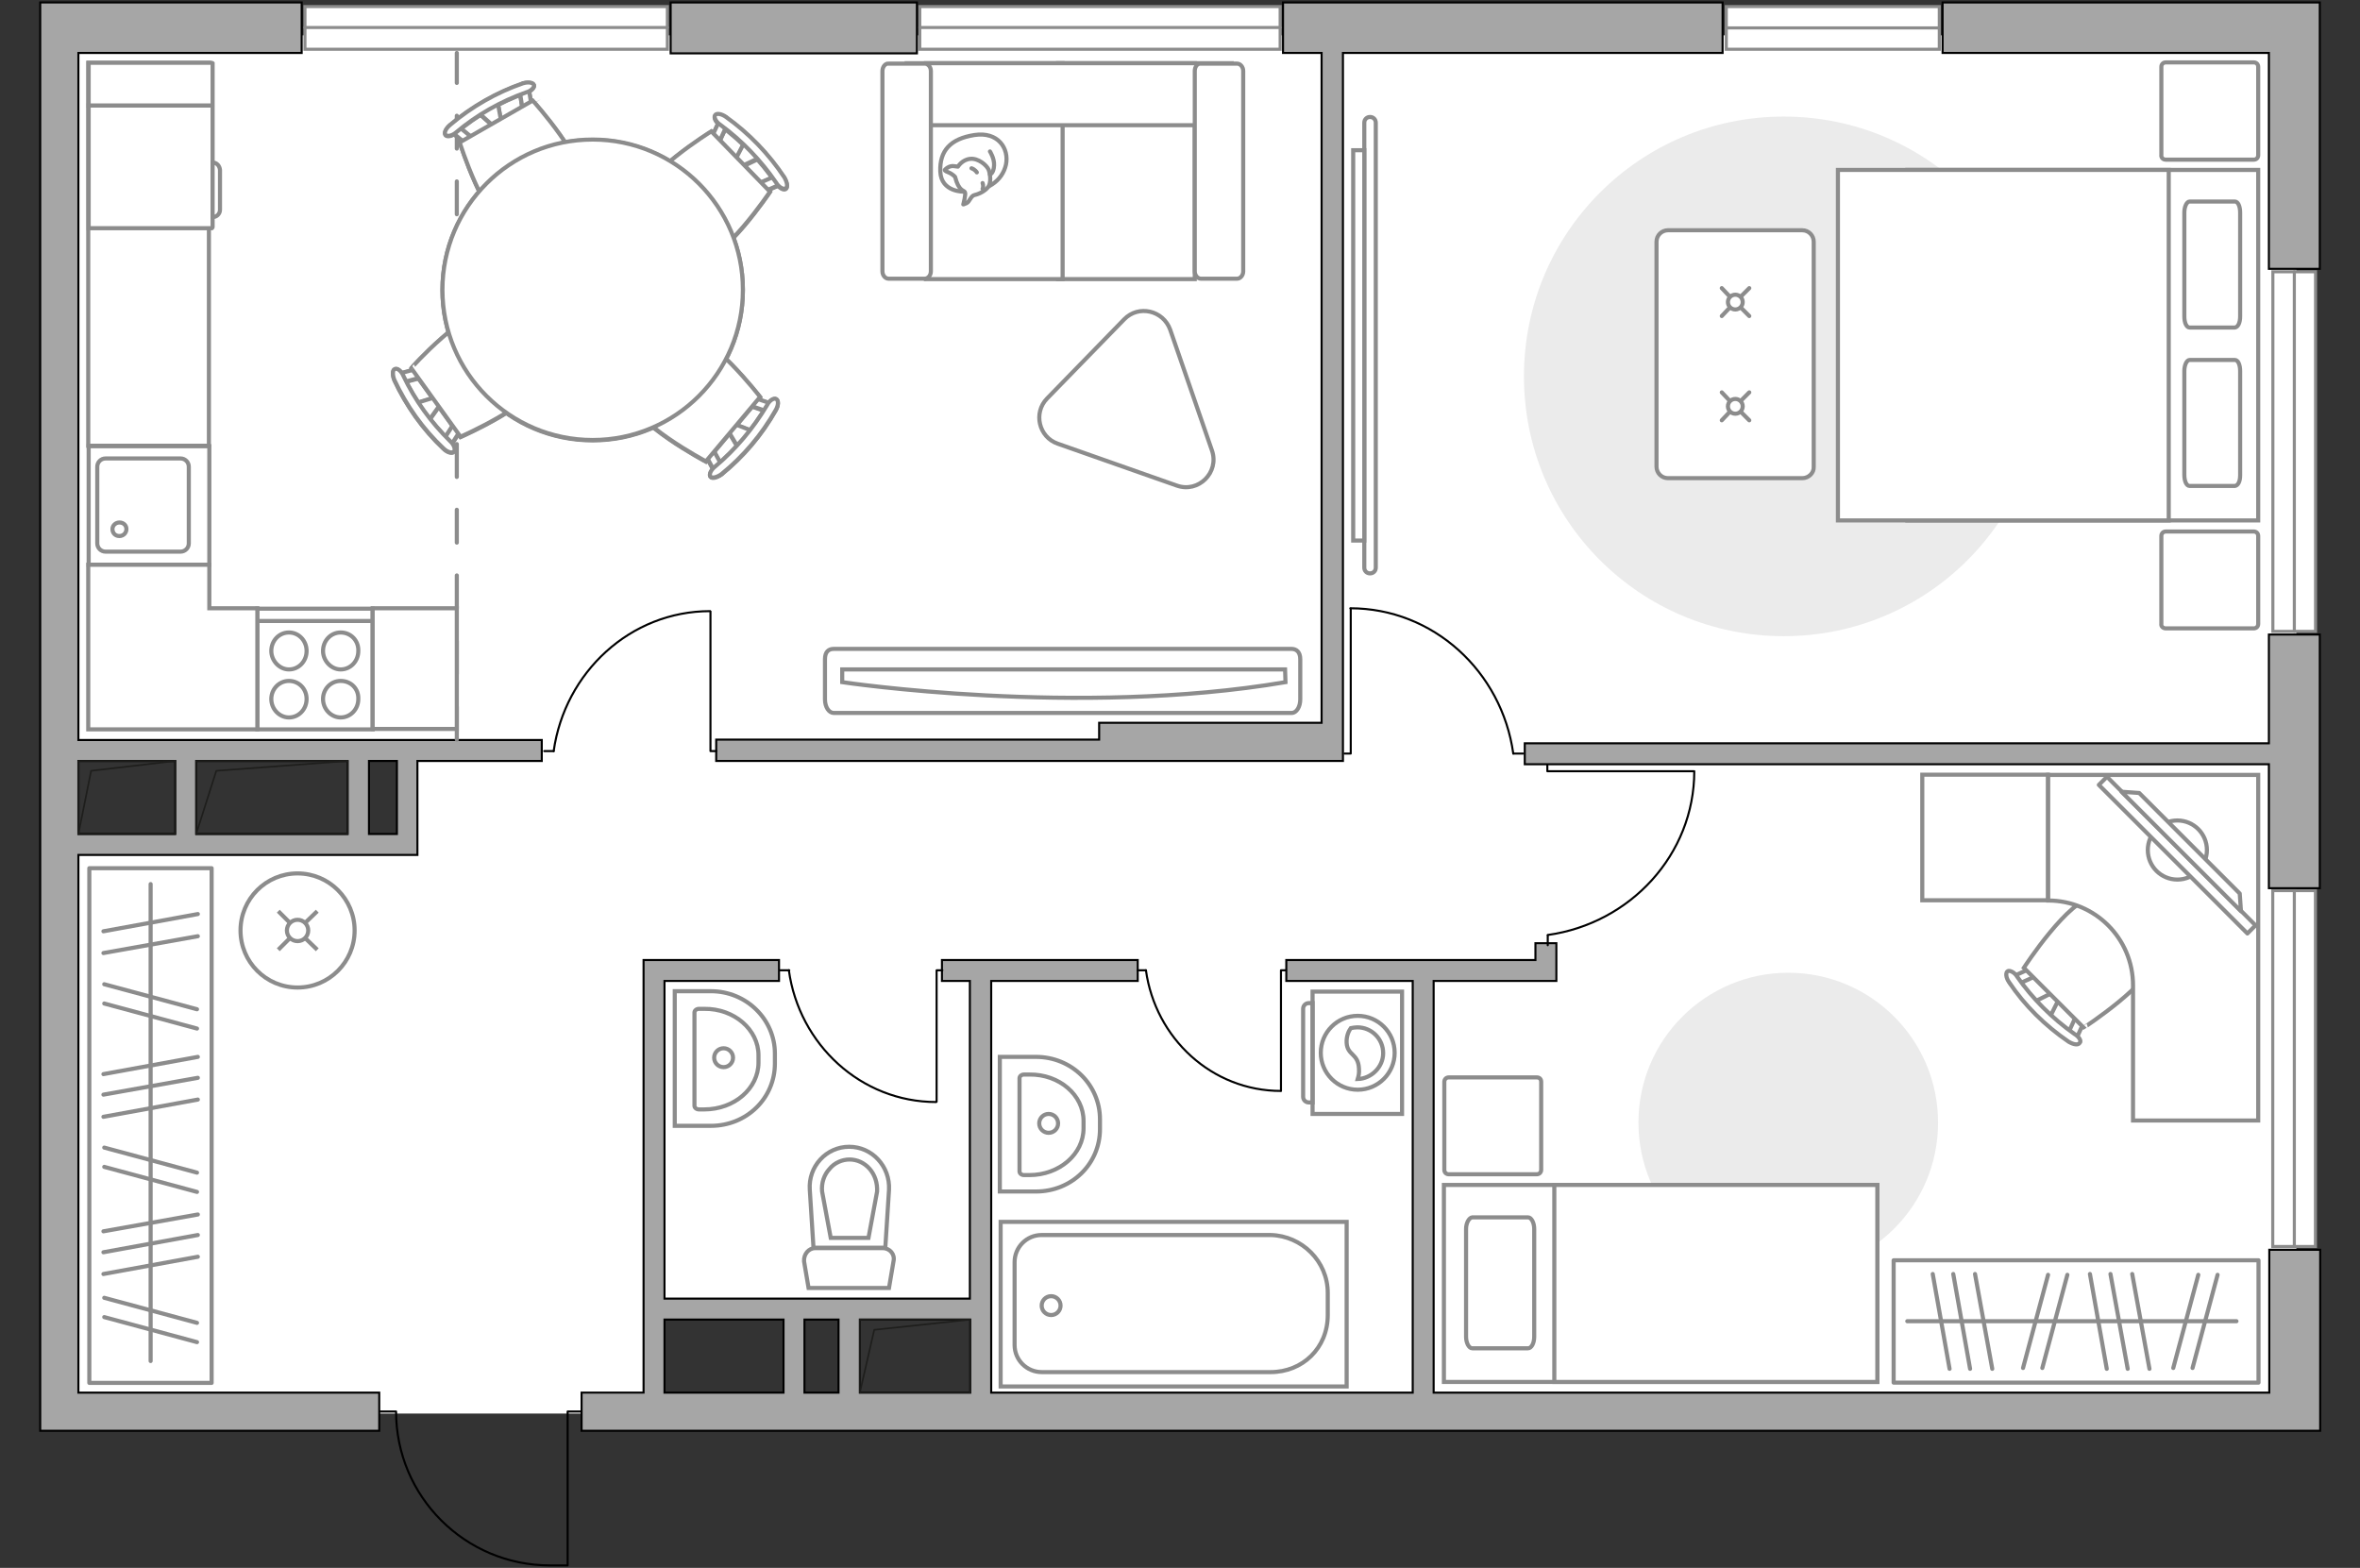 <?xml version="1.0" encoding="utf-8"?>
<!-- Generator: Adobe Illustrator 27.2.0, SVG Export Plug-In . SVG Version: 6.00 Build 0)  -->
<svg version="1.1" xmlns="http://www.w3.org/2000/svg" xmlns:xlink="http://www.w3.org/1999/xlink" x="0px" y="0px"
	 viewBox="0 0 575 382" style="enable-background:new 0 0 575 382;" xml:space="preserve">
<rect x="0" y="0" width="575" height="382" fill="#333333" stroke="none"/>
<style type="text/css">
	.st0{fill:#FFFFFF;}
	.st1{fill:#FFFFFF;stroke:#8C8C8C;stroke-width:0.75;stroke-linecap:round;stroke-miterlimit:10;}
	.st2{fill:none;stroke:#000000;stroke-width:0.5;stroke-linecap:round;stroke-linejoin:round;stroke-miterlimit:10;}
	.st3{fill:#A6A6A6;stroke:#000000;stroke-width:0.5;stroke-miterlimit:10;}
	.st4{fill:none;stroke:#1E1E1C;stroke-width:0.4;stroke-linecap:round;stroke-linejoin:round;stroke-miterlimit:10;}
	.st5{fill:none;stroke:#8C8C8C;stroke-linecap:round;stroke-linejoin:round;stroke-miterlimit:10;stroke-dasharray:8;}
	.st6{fill:#FFFFFF;stroke:#8C8C8C;stroke-miterlimit:10;}
	.st7{fill:#EBEBEB;}
	.st8{fill-rule:evenodd;clip-rule:evenodd;fill:#FFFFFF;fill-opacity:0.1;stroke:#8C8C8C;stroke-miterlimit:10;}
	.st9{fill:none;stroke:#8C8C8C;stroke-linecap:round;stroke-linejoin:round;stroke-miterlimit:10;}
	.st10{fill:#FFFFFF;stroke:#8C8C8C;stroke-linecap:round;stroke-linejoin:round;stroke-miterlimit:10;}
	.st11{fill:#FFFFFF;stroke:#8C8C8C;stroke-linecap:round;stroke-miterlimit:10;}
</style>
<g id="bg_1_">
	<polygon class="st0" points="14.6,8.6 14.6,182.9 99.3,182.9 99.3,205.9 14.6,205.9 14.6,344.4 159.3,344.4 159.3,319.2 
		239.2,319.2 239.2,344.4 559.5,344.4 559.5,8.6 	"/>
</g>
<g id="windows_1_">
	<g>
		<rect x="74.3" y="1.6" class="st1" width="88.3" height="10.4"/>
		<line class="st1" x1="74.3" y1="6.7" x2="162.6" y2="6.7"/>
	</g>
	<g>
		<rect x="224.1" y="1.6" class="st1" width="87.8" height="10.4"/>
		<line class="st1" x1="224.1" y1="6.7" x2="311.9" y2="6.7"/>
	</g>
	<g>
		<rect x="420.6" y="1.6" class="st1" width="51.9" height="10.4"/>
		<line class="st1" x1="420.6" y1="6.8" x2="472.5" y2="6.8"/>
	</g>
	<g>
		
			<rect x="515.2" y="104.8" transform="matrix(-2.689700e-07 1 -1 -2.689700e-07 668.971 -448.977)" class="st1" width="87.6" height="10.4"/>
		<line class="st1" x1="559" y1="66.2" x2="559" y2="153.8"/>
	</g>
	<g>
		
			<rect x="515.6" y="255.2" transform="matrix(-2.720081e-07 1 -1 -2.720081e-07 819.343 -298.606)" class="st1" width="86.7" height="10.4"/>
		<line class="st1" x1="559" y1="217" x2="559" y2="303.7"/>
	</g>
</g>
<g id="plan">
	<path class="st2" d="M141.6,343.9h-3.3l0,37.5H134c-20.7,0-37.5-16.8-37.5-37.5v0h-4"/>
	<g>
		<polygon class="st3" points="473.3,0.6 473.3,12.9 552.8,12.9 552.8,65.5 565.2,65.5 565.2,12.9 565.2,3.7 565.2,0.6 		"/>
		<rect x="163.4" y="0.6" class="st3" width="60" height="12.4"/>
		<path class="st3" d="M552.8,339.3H349.3V239h24.8h5.1v-5.1v-4.1h-5.1v4.1h-60.7v5.1h30.8v100.3H241.5V239h35.7v-5.1h-47.7v5.1h6.8
			v77.4h-26.9h-5.1h-8.3h-5.1h-29V239h27.9v-5.1h-33v1v4.1v100.3h-15.1v9.3h411.2h2.5h9.9v-44.1h-12.4V339.3z M236.4,321.5v17.8
			h-26.9v-17.8H236.4z M204.3,321.5v17.8h-8.3v-17.8H204.3z M161.9,321.5h29v17.8h-29V321.5z"/>
		<polygon class="st3" points="552.8,181.1 371.5,181.1 371.5,186.2 552.8,186.2 552.8,216.4 565.2,216.4 565.2,154.6 552.8,154.6 
					"/>
		<polygon class="st3" points="267.8,176.1 267.8,180.2 174.5,180.2 174.5,185.4 267.8,185.4 274.1,185.4 327.2,185.4 327.2,180.1 
			327.2,176.1 327.2,12.9 419.7,12.9 419.7,0.6 312.6,0.6 312.6,12.9 322,12.9 322,176.1 		"/>
		<path class="st3" d="M19.1,12.9h54.4V0.6H19.1H9.8v12.4v326.4v7.8v1.4h82.6v-9.3H19.1v-131h23.6h5.1h36.9h5.1h6.8h5.1v-5.1v-17.8
			H132v-5.1H19.1V12.9z M47.8,203.2v-17.8h36.9v17.8H47.8z M96.7,203.2h-6.8v-17.8h6.8V203.2z M42.7,185.4v17.8H19.1v-17.8H42.7z"/>
	</g>
	<g>
		<polyline class="st4" points="19.1,203.2 22.2,187.8 42.7,185.4 		"/>
		<rect x="19.1" y="185.4" class="st4" width="23.6" height="17.8"/>
	</g>
	<g>
		<polyline class="st4" points="47.8,203.2 52.7,187.8 84.7,185.4 		"/>
		<rect x="47.8" y="185.4" class="st4" width="36.9" height="17.8"/>
	</g>
	<g>
		<polyline class="st4" points="209.5,339.3 213,324 236.4,321.5 		"/>
		<rect x="209.5" y="321.5" class="st4" width="26.9" height="17.8"/>
	</g>
	<line class="st5" x1="111.3" y1="180.2" x2="111.3" y2="12.9"/>
	<g>
		<path id="wc_00000142138304487755747160000005121445574611804809_" class="st6" d="M200.2,290.4"/>
		<g id="Group_26_00000183227485913381155560000004647604165533101963_">
			<path id="Vector_130_00000044896286101033388260000002274320082975285916_" class="st6" d="M198.6,304.1h16.5
				c1.7,0,3,1.5,2.6,3.2l-1.1,6.5H197l-1.1-6.5C195.8,305.6,197,304.1,198.6,304.1z"/>
			<path id="Vector_131_00000086663518420043427750000010998321033783427773_" class="st6" d="M206.9,279.4c5.6,0,10,4.8,9.7,10.5
				l-0.9,14.1h-17.5l-0.9-14.1C196.9,284.2,201.3,279.4,206.9,279.4z"/>
			<path id="Vector_132_00000119825053169958733560000004655370767334780829_" class="st6" d="M211.6,301.6l2.1-11.3
				c0.1-2-0.5-4-1.8-5.5c-1.3-1.5-3.1-2.3-4.9-2.3s-3.7,0.8-4.9,2.3c-1.3,1.4-2,3.4-1.8,5.5l2.1,11.3H211.6z"/>
		</g>
	</g>
	<g>
		<path id="Vector_134_00000084497561353927832270000010939342303126707093_" class="st6" d="M268,272.7v2.4
			c0,8.5-6.9,15.2-15.6,15.2h-8.8l0-32.8h8.8C261.1,257.5,268,264.3,268,272.7z"/>
		<path id="Vector_133_00000116927438372588434930000006656943121045495734_" class="st6" d="M264,273.1v1.8
			c0,6.3-5.9,11.4-13.2,11.4h-1.3c-0.6,0-1.1-0.4-1.1-0.9v-22.7c0-0.5,0.5-0.9,1.1-0.9h1.3C258.1,261.7,264,266.8,264,273.1z"/>
		<circle class="st6" cx="255.5" cy="273.7" r="2.3"/>
	</g>
	<g>
		<path id="Vector_134_00000128451909833103465550000017452071728484715186_" class="st6" d="M188.8,256.7v2.4
			c0,8.5-6.9,15.2-15.6,15.2h-8.8l0-32.8h8.8C181.9,241.5,188.8,248.4,188.8,256.7z"/>
		<path id="Vector_133_00000122001302203026090620000003788604490219862965_" class="st6" d="M184.8,257.1v1.8
			c0,6.3-5.9,11.4-13.2,11.4h-1.3c-0.6,0-1.1-0.4-1.1-0.9v-22.7c0-0.5,0.5-0.9,1.1-0.9h1.3C178.9,245.7,184.8,250.9,184.8,257.1z"/>
		<circle class="st6" cx="176.3" cy="257.7" r="2.3"/>
	</g>
	<g>
		<g>
			<path id="Vector_135_00000078760793584699689660000000248287104747752079_" class="st6" d="M328.1,337.8l-84.3,0l0-40.1h84.3
				V337.8z"/>
			<path id="Vector_136_00000168817191859473860980000017062887477032333442_" class="st6" d="M323.5,315v5.4
				c0,8.1-6.2,13.9-13.9,13.9h-55.8c-3.6,0-6.6-2.9-6.6-6.6l0-20.2c0-3.6,2.9-6.6,6.6-6.6h55.8C317.2,301.1,323.5,307.3,323.5,315z"
				/>
		</g>
		<circle class="st6" cx="256.1" cy="318.1" r="2.3"/>
	</g>
	<g>
		<path id="Vector_142_00000011029431064926895250000003140071518406929814_" class="st6" d="M62.7,177.7h28.1v-29.4H62.7V177.7z"/>
		<g id="Group_28_00000083773785504238914960000001240391703576325037_">
			<g id="Group_29_00000127022134780109101200000012864163798029319328_">
				<path id="Vector_143_00000167368821541719259080000011124403194454605729_" class="st6" d="M83,165.9c-2.4,0-4.3,2-4.3,4.4
					c0,2.5,2,4.5,4.3,4.5c2.4,0,4.3-2,4.3-4.5C87.4,167.8,85.5,165.9,83,165.9z"/>
				<path id="Vector_144_00000102513626882190929420000013366385065066221207_" class="st6" d="M83,154.1c-2.4,0-4.3,2-4.3,4.5
					c0,2.4,2,4.5,4.3,4.5c2.4,0,4.3-2,4.3-4.5C87.4,156.1,85.5,154.1,83,154.1z"/>
			</g>
			<g id="Group_30_00000045617876596237347160000007672786851787811490_">
				<path id="Vector_145_00000011737406666794282680000006789678988328053400_" class="st6" d="M70.4,165.9c-2.4,0-4.3,2-4.3,4.4
					c0,2.5,2,4.5,4.3,4.5c2.4,0,4.3-2,4.3-4.5C74.7,167.8,72.8,165.9,70.4,165.9z"/>
				<path id="Vector_146_00000068678838318785700510000001065930357236503469_" class="st6" d="M70.4,154.1c-2.4,0-4.3,2-4.3,4.5
					c0,2.4,2,4.5,4.3,4.5c2.4,0,4.3-2,4.3-4.5C74.7,156.1,72.8,154.1,70.4,154.1z"/>
			</g>
		</g>
		<path id="Vector_147_00000129898423666904138010000004460799762696815294_" class="st6" d="M90.8,151.3H63"/>
	</g>
	<g>
		<g id="Group_27_00000021109488570356762040000002497182351210825663_">
			<path id="Vector_140_00000131344614851788697330000017515268145438257546_" class="st6" d="M51,137.6l0-28.9l-29.4,0l0,28.9
				L51,137.6z"/>
		</g>
		<path id="Vector_141_00000114768709985353616780000002044173808806603948_" class="st6" d="M23.7,113.7l0,18.7c0,1.1,0.9,2,2,2
			l18.3,0c1.1,0,2-0.9,2-2l0-18.7c0-1.1-0.9-2-2-2l-18.3,0C24.6,111.7,23.7,112.6,23.7,113.7z"/>
		<path id="Vector_139_00000121963515338604102240000017389956928044472750_" class="st6" d="M30.8,128.9c0,1-0.8,1.7-1.7,1.7
			c-1,0-1.7-0.7-1.7-1.7c0-0.9,0.8-1.6,1.7-1.6C30.1,127.3,30.8,128,30.8,128.9z"/>
	</g>
</g>
<g id="furniture_1_">
	<path id="Vector_00000094590497554701178550000004886449034271924919_" class="st7" d="M434.6,155c35,0,63.3-28.3,63.3-63.3
		s-28.3-63.3-63.3-63.3s-63.3,28.3-63.3,63.3S399.6,155,434.6,155z"/>
	<path id="Vector_00000070114758751618462390000016211311451350813346_" class="st7" d="M435.7,310c20.2,0,36.5-16.3,36.5-36.5
		S455.8,237,435.7,237s-36.5,16.3-36.5,36.5S415.5,310,435.7,310z"/>
	<g id="Group_34_00000142134701475104426750000014817691393755836306_">
		<path id="Vector_158_00000117664173193166166740000017927667762802012040_" class="st2" d="M228.2,268.4l0-32h1.4"/>
		<path id="Vector_159_00000032635752316638512540000003659040311863459983_" class="st2" d="M190.1,236.4h2.2"/>
		<path id="Vector_160_00000149366427896997641480000015704174185294559883_" class="st2" d="M192.2,236.4
			c2.5,18.1,17.6,32.1,35.9,32.1"/>
	</g>
	<g id="Group_34_00000176020029965760762510000003833972419036002703_">
		<path id="Vector_158_00000034063863753588808680000011547494162468767896_" class="st2" d="M312.1,265.7v-29.3h1.2"/>
		<path id="Vector_159_00000043433292288882476700000016896136725829478798_" class="st2" d="M277.2,236.4h2"/>
		<path id="Vector_160_00000086653837668568779720000005847517215004930969_" class="st2" d="M279.2,236.4
			c2.3,16.6,16.1,29.4,32.9,29.4"/>
	</g>
	<g id="Group_34_00000000204516856539513420000009546300579539427721_">
		<path id="Vector_158_00000098926646117980776180000007525842431960838278_" class="st2" d="M329.1,148.3l0,35.3h-1.5"/>
		<path id="Vector_159_00000071526008281292605860000003789456467758805907_" class="st2" d="M371.1,183.6h-2.4"/>
		<path id="Vector_160_00000075855997998225370900000013873678145975673262_" class="st2" d="M368.7,183.6
			c-2.8-20-19.5-35.4-39.7-35.4"/>
	</g>
	<g>
		<g>
			<path class="st6" d="M319.8,241.6l0,29.8l21.8,0l0-29.8L319.8,241.6z"/>
			<path class="st8" d="M317.5,245.8v21.4c0,0.8,0.6,1.4,1.4,1.4h0.9l0-24.2h-0.9C318.1,244.4,317.5,245,317.5,245.8z"/>
		</g>
		<g>
			<circle class="st6" cx="330.8" cy="256.5" r="9"/>
			<path class="st6" d="M328.1,254.1c0.2,3.1,2.8,2.5,3,6.2c0.1,1.2-0.1,1.9-0.3,2.6c3.3-0.1,6.2-2.9,6.2-6.3c0-3.5-2.8-6.3-6.3-6.3
				c-0.5,0-1.1,0.1-1.6,0.2C328.6,251.2,328,252.5,328.1,254.1z"/>
		</g>
	</g>
	<rect x="90.8" y="148.2" class="st6" width="20.5" height="29.4"/>
	<polygon class="st6" points="51,148.2 51,137.6 21.5,137.6 21.5,177.7 38.2,177.7 51,177.7 62.7,177.7 62.7,148.2 	"/>
	<rect x="21.5" y="15.3" class="st6" width="29.4" height="93.3"/>
	<g>
		<path id="Vector_8_00000011732164911349972240000016097829795205045892_" class="st6" d="M51.8,55.3l0-29.4c0-0.1-0.1-0.2-0.2-0.2
			l-30,0l0,29.9l30,0C51.7,55.5,51.8,55.5,51.8,55.3z"/>
		<path id="Vector_8_00000008861988432054668110000000335731413945346959_" class="st6" d="M51.8,25.6l0-10.2c0,0-0.1-0.1-0.2-0.1
			l-30,0l0,10.4l30,0C51.7,25.7,51.8,25.7,51.8,25.6z"/>
		<path id="Vector_9_00000021829706340300758480000008379499514628720791_" class="st6" d="M51.8,39.6l0,13.3c1,0,1.8-0.8,1.8-1.8
			l0-9.7C53.5,40.4,52.8,39.6,51.8,39.6z"/>
	</g>
	<g>
		<g id="Group_2_00000077290025056317712600000000376764235387054478_">
			<g id="Group_3_00000003798782360037338150000009329043517002535356_">
				<path id="Vector_10_00000042695556528688692880000015981480750446101140_" class="st6" d="M185.3,38.5l-5.5,2.6l-1.1-1.1
					l2.8-5.4L185.3,38.5z"/>
			</g>
			<g id="Group_4_00000120536321963731393340000002896960449251480473_">
				<path id="Vector_11_00000020382012808223305830000017857803058100391087_" class="st6" d="M173.8,34.5c-0.4-0.4-0.5-0.9-0.3-1.2
					l2.1-4.5c0.2-0.4,0.7-0.5,1.3-0.1c0.5,0.4,0.8,1,0.5,1.3l-2.1,4.5c-0.2,0.4-0.7,0.5-1.3,0.1C173.9,34.7,173.8,34.6,173.8,34.5z"
					/>
			</g>
			<g id="Group_5_00000038404228738201486580000001526385786678170024_">
				<path id="Vector_12_00000032645008433300838850000004617767317504653725_" class="st6" d="M185.1,46.2c-0.1-0.1-0.1-0.1-0.2-0.2
					c-0.4-0.5-0.3-1.1,0.1-1.3l4.6-2c0.5-0.2,1.1,0.1,1.4,0.7c0.4,0.5,0.3,1.1-0.1,1.3l-4.6,2C186,46.7,185.4,46.6,185.1,46.2z"/>
			</g>
			<path id="Vector_13_00000033328832571140573560000017057821570556752825_" class="st6" d="M170.3,63.5
				c-5.1-0.1-14.4-9.6-14.3-14.7c0.1-6,17.3-16.7,17.3-16.7l14.3,14.7C187.6,46.8,176.3,63.6,170.3,63.5z"/>
			<path id="Vector_14_00000015321591706129423910000013646907557161826704_" class="st6" d="M189.1,44.7
				c-3.7-5.4-8.3-10.2-13.6-14.1c-1.1-0.7-1.6-1.9-1.3-2.3c0.3-0.6,1.6-0.4,2.7,0.4c5.6,4,10.4,9,14.2,14.7c0.7,1.2,0.9,2.4,0.3,2.7
				C190.9,46.4,189.8,45.8,189.1,44.7z"/>
		</g>
		<g id="Group_2_00000014591862081818776280000004941017314151691196_">
			<g id="Group_3_00000005970989715423587290000017230272147827421105_">
				<path id="Vector_10_00000170986403509249554710000016807631081519011470_" class="st6" d="M101.1,98.4l5.8-1.8l0.9,1.3l-3.5,4.9
					L101.1,98.4z"/>
			</g>
			<g id="Group_4_00000013912575428667486460000015589283680842584504_">
				<path id="Vector_11_00000174592710525578700460000004707052635587888568_" class="st6" d="M112,103.9c0.3,0.4,0.3,1,0.1,1.2
					l-2.7,4.2c-0.3,0.4-0.8,0.4-1.3-0.1c-0.5-0.4-0.6-1.1-0.4-1.4l2.7-4.2c0.3-0.4,0.8-0.4,1.3,0.1
					C111.9,103.8,111.9,103.8,112,103.9z"/>
			</g>
			<g id="Group_5_00000143597784613404101900000011728509064937392804_">
				<path id="Vector_12_00000057147558006769110300000003064727997999065510_" class="st6" d="M102.5,90.7c0.1,0.1,0.1,0.1,0.2,0.2
					c0.3,0.6,0.2,1.1-0.3,1.2l-4.8,1.3c-0.5,0.1-1-0.3-1.3-0.9c-0.3-0.6-0.2-1.1,0.3-1.2l4.8-1.3C101.7,90.1,102.2,90.3,102.5,90.7z
					"/>
			</g>
			<path id="Vector_13_00000096747586200055241140000017125837378608557496_" class="st6" d="M119.7,75.8c5.1,0.8,12.8,11.6,12,16.7
				c-1,5.9-19.5,14-19.5,14l-12-16.7C100.1,89.8,113.7,74.8,119.7,75.8z"/>
			<path id="Vector_14_00000111164340862150554220000005371235759346063493_" class="st6" d="M98.3,91.7c2.8,5.9,6.7,11.3,11.4,15.9
				c1,0.9,1.3,2.1,0.9,2.5c-0.4,0.5-1.6,0.2-2.6-0.8c-5-4.7-9-10.4-11.9-16.6c-0.5-1.2-0.5-2.5,0.1-2.7
				C96.8,89.7,97.8,90.5,98.3,91.7z"/>
		</g>
		<g id="Group_2_00000054227423649656191690000018421304795040450698_">
			<g id="Group_3_00000137129085719841071090000004851932607611818132_">
				<path id="Vector_10_00000160157346896030534840000016016881867532030620_" class="st6" d="M180,109.4l-3.1-5.2l1-1.2l5.7,2.2
					L180,109.4z"/>
			</g>
			<g id="Group_4_00000051344034236192359550000015803320613638435719_">
				<path id="Vector_11_00000029727156192401529480000015124395417956752809_" class="st6" d="M182.8,97.5c0.3-0.4,0.9-0.6,1.2-0.4
					l4.7,1.6c0.5,0.2,0.5,0.7,0.2,1.2c-0.3,0.6-0.9,0.9-1.2,0.7l-4.7-1.6c-0.5-0.2-0.5-0.7-0.2-1.2
					C182.7,97.7,182.7,97.6,182.8,97.5z"/>
			</g>
			<g id="Group_5_00000151511932191906108440000003525549344672885405_">
				<path id="Vector_12_00000103976882967396422080000016487623983613428378_" class="st6" d="M172.3,110c0.1-0.1,0.1-0.1,0.2-0.2
					c0.5-0.4,1-0.4,1.3,0l2.4,4.4c0.2,0.4,0,1.1-0.5,1.4c-0.5,0.4-1,0.4-1.3,0l-2.4-4.4C171.9,110.9,171.9,110.4,172.3,110z"/>
			</g>
			<path id="Vector_13_00000160156378185096047110000008499259879391388057_" class="st6" d="M153.6,97c-0.4-5.1,8.1-15.3,13.2-15.7
				c6-0.5,18.4,15.5,18.4,15.5L172,112.5C172,112.5,154.1,103,153.6,97z"/>
			<path id="Vector_14_00000127027575742419623900000011802777859851539885_" class="st6" d="M174.2,113.8c5-4.2,9.3-9.3,12.7-15
				c0.6-1.2,1.7-1.8,2.2-1.5c0.6,0.3,0.6,1.5-0.1,2.7c-3.4,6-7.9,11.3-13.2,15.6c-1.1,0.8-2.3,1.1-2.7,0.6
				C172.7,115.8,173.2,114.6,174.2,113.8z"/>
		</g>
		<g id="Group_2_00000080178498428171815730000007007390315358203549_">
			<g id="Group_3_00000140713698709303891470000011305427797109590190_">
				<path id="Vector_10_00000078017771012790178520000002606302344610309017_" class="st6" d="M121.2,24.7l1.1,6l-1.3,0.8l-4.5-4
					L121.2,24.7z"/>
			</g>
			<g id="Group_4_00000103948212677370033460000003767628089950053800_">
				<path id="Vector_11_00000036214033424565213730000009545477565984307876_" class="st6" d="M114.6,35c-0.4,0.3-1,0.2-1.2,0
					l-3.9-3.2c-0.4-0.3-0.3-0.8,0.2-1.2c0.5-0.4,1.2-0.5,1.4-0.2l3.9,3.2c0.4,0.3,0.3,0.8-0.2,1.2C114.7,34.9,114.7,34.9,114.6,35z"
					/>
			</g>
			<g id="Group_5_00000183222392480670719490000017915352949751833745_">
				<path id="Vector_12_00000022520757437812242130000016196592207260485280_" class="st6" d="M128.7,26.9c-0.1,0.1-0.1,0.1-0.2,0.1
					c-0.6,0.2-1.1,0-1.2-0.5l-0.8-4.9c-0.1-0.5,0.4-1,1-1.2c0.6-0.2,1.1,0,1.2,0.5l0.8,4.9C129.4,26.2,129.2,26.7,128.7,26.9z"/>
			</g>
			<path id="Vector_13_00000043454963611810893310000017031879494025759932_" class="st6" d="M141.8,45.6
				c-1.4,4.9-12.9,11.5-17.8,10.2c-5.8-1.6-11.9-20.9-11.9-20.9l17.8-10.2C129.9,24.7,143.4,39.7,141.8,45.6z"/>
			<path id="Vector_14_00000029020504564441770650000017669276352636691110_" class="st6" d="M128.2,22.6c-6.2,2.2-12,5.5-17,9.7
				c-1,0.9-2.2,1.1-2.6,0.7c-0.5-0.5,0-1.6,1.1-2.5c5.2-4.4,11.3-7.9,17.7-10.1c1.3-0.4,2.5-0.2,2.7,0.4
				C130.3,21.3,129.4,22.3,128.2,22.6z"/>
		</g>
		<g>
			<circle class="st6" cx="144.4" cy="70.7" r="36.6"/>
		</g>
	</g>
	<g id="Group_34_00000090265408057117569720000013034884430403713423_">
		<path id="Vector_158_00000120533261020118049170000015816608761835199660_" class="st2" d="M412.6,187.9l-35.6,0v-1.5"/>
		<path id="Vector_159_00000080891093655033575720000013454341609568442784_" class="st2" d="M377.1,230.3v-2.4"/>
		<path id="Vector_160_00000127756929760568305360000001586027703956101288_" class="st2" d="M377.1,227.8
			c20.1-2.8,35.7-19.6,35.7-39.9"/>
	</g>
	<g id="Group_34_00000073692550458656043330000003976553592350528393_">
		<path id="Vector_158_00000140007819550996482150000016868537708439541132_" class="st2" d="M173.1,149v34h1.4"/>
		<path id="Vector_159_00000047048136244242314870000003770565204432298412_" class="st2" d="M132.6,183h2.3"/>
		<path id="Vector_160_00000021837342748478367090000006738875206088335534_" class="st2" d="M134.9,183
			c2.7-19.2,18.7-34.1,38.1-34.1"/>
	</g>
	<g>
		<g id="Group_2_00000183945818424614893520000016947518901645348506_">
			<g id="Group_3_00000069390194254734768150000011642479541302227634_">
				<path id="Vector_10_00000036938863175737330180000007703177618114708901_" class="st6" d="M185.3,38.3l-5.5,2.6l-1.1-1.1
					l2.8-5.4L185.3,38.3z"/>
			</g>
			<g id="Group_4_00000124884687915456282570000001389498578466427832_">
				<path id="Vector_11_00000046326142730797998830000011834784721591661994_" class="st6" d="M173.8,34.4c-0.4-0.4-0.5-0.9-0.3-1.2
					l2.1-4.5c0.2-0.4,0.7-0.5,1.3-0.1c0.5,0.4,0.8,1,0.5,1.3l-2.1,4.5c-0.2,0.4-0.7,0.5-1.3,0.1C173.9,34.5,173.8,34.5,173.8,34.4z"
					/>
			</g>
			<g id="Group_5_00000054258324894931261620000007956450387782922938_">
				<path id="Vector_12_00000049901631530241129600000003699955326693264302_" class="st6" d="M185.1,46.1c-0.1-0.1-0.1-0.1-0.2-0.2
					c-0.4-0.5-0.3-1.1,0.1-1.3l4.6-2c0.5-0.2,1.1,0.1,1.4,0.7c0.4,0.5,0.3,1.1-0.1,1.3l-4.6,2C186,46.6,185.4,46.5,185.1,46.1z"/>
			</g>
			<path id="Vector_13_00000117674726536476729280000017694107114425394578_" class="st6" d="M170.3,63.4
				c-5.1-0.1-14.4-9.6-14.3-14.7c0.1-6,17.3-16.7,17.3-16.7l14.3,14.7C187.6,46.7,176.3,63.5,170.3,63.4z"/>
			<path id="Vector_14_00000082331615997974019150000002939167872233075099_" class="st6" d="M189.1,44.5
				c-3.7-5.4-8.3-10.2-13.6-14.1c-1.1-0.7-1.6-1.9-1.3-2.3c0.3-0.6,1.6-0.4,2.7,0.4c5.6,4,10.4,9,14.2,14.7c0.7,1.2,0.9,2.4,0.3,2.7
				C190.9,46.2,189.8,45.7,189.1,44.5z"/>
		</g>
		<g id="Group_2_00000159457248153910373320000017159784544682009273_">
			<g id="Group_3_00000097467974834120540850000014367680299892801955_">
				<path id="Vector_10_00000005959269893243125220000017625340470365371827_" class="st6" d="M101.1,98.3l5.8-1.8l0.9,1.3l-3.5,4.9
					L101.1,98.3z"/>
			</g>
			<g id="Group_4_00000164473668720032302270000000680864314455790465_">
				<path id="Vector_11_00000133501710824030199860000002986298061887569792_" class="st6" d="M112,103.8c0.3,0.4,0.3,1,0.1,1.2
					l-2.7,4.2c-0.3,0.4-0.8,0.4-1.3-0.1c-0.5-0.4-0.6-1.1-0.4-1.4l2.7-4.2c0.3-0.4,0.8-0.4,1.3,0.1
					C111.9,103.7,111.9,103.7,112,103.8z"/>
			</g>
			<g id="Group_5_00000106135524185049343640000014087923803770439817_">
				<path id="Vector_12_00000160895492111683714520000018045279206113431945_" class="st6" d="M102.5,90.6c0.1,0.1,0.1,0.1,0.2,0.2
					c0.3,0.6,0.2,1.1-0.3,1.2l-4.8,1.3c-0.5,0.1-1-0.3-1.3-0.9c-0.3-0.6-0.2-1.1,0.3-1.2l4.8-1.3C101.7,90,102.2,90.2,102.5,90.6z"
					/>
			</g>
			<path id="Vector_13_00000070084172688007410510000009113424002676980895_" class="st6" d="M119.7,75.7c5.1,0.8,12.8,11.6,12,16.7
				c-1,5.9-19.5,14-19.5,14l-12-16.7C100.1,89.7,113.7,74.7,119.7,75.7z"/>
			<path id="Vector_14_00000061453158286333051780000015738121419956512394_" class="st6" d="M98.3,91.6c2.8,5.9,6.7,11.3,11.4,15.9
				c1,0.9,1.3,2.1,0.9,2.5c-0.4,0.5-1.6,0.2-2.6-0.8c-5-4.7-9-10.4-11.9-16.6c-0.5-1.2-0.5-2.5,0.1-2.7
				C96.8,89.6,97.8,90.4,98.3,91.6z"/>
		</g>
		<g id="Group_2_00000066490401028999186020000007436676854547272354_">
			<g id="Group_3_00000143595744705890020370000012891958630207422853_">
				<path id="Vector_10_00000041998491384229477940000006338446480889418642_" class="st6" d="M180,109.3l-3.1-5.2l1-1.2l5.7,2.2
					L180,109.3z"/>
			</g>
			<g id="Group_4_00000035526941840119274480000013239209021141328303_">
				<path id="Vector_11_00000134224435839331343120000001608402082422647454_" class="st6" d="M182.8,97.4c0.3-0.4,0.9-0.6,1.2-0.4
					l4.7,1.6c0.5,0.2,0.5,0.7,0.2,1.2c-0.3,0.6-0.9,0.9-1.2,0.7l-4.7-1.6c-0.5-0.2-0.5-0.7-0.2-1.2
					C182.7,97.5,182.7,97.5,182.8,97.4z"/>
			</g>
			<g id="Group_5_00000166669836306840884370000000679032217240711069_">
				<path id="Vector_12_00000160170908220412746040000016190099092411787658_" class="st6" d="M172.3,109.8c0.1-0.1,0.1-0.1,0.2-0.2
					c0.5-0.4,1-0.4,1.3,0l2.4,4.4c0.2,0.4,0,1.1-0.5,1.4c-0.5,0.4-1,0.4-1.3,0l-2.4-4.4C171.9,110.8,171.9,110.2,172.3,109.8z"/>
			</g>
			<path id="Vector_13_00000065046898925009334950000010695117849305644462_" class="st6" d="M153.6,96.9
				c-0.4-5.1,8.1-15.3,13.2-15.7c6-0.5,18.4,15.5,18.4,15.5L172,112.4C172,112.4,154.1,102.9,153.6,96.9z"/>
			<path id="Vector_14_00000096752690227863920910000006446346775273465737_" class="st6" d="M174.2,113.7c5-4.2,9.3-9.3,12.7-15
				c0.6-1.2,1.7-1.8,2.2-1.5c0.6,0.3,0.6,1.5-0.1,2.7c-3.4,6-7.9,11.3-13.2,15.6c-1.1,0.8-2.3,1.1-2.7,0.6
				C172.7,115.6,173.2,114.5,174.2,113.7z"/>
		</g>
		<g id="Group_2_00000042696820560167224390000004632582106075371708_">
			<g id="Group_3_00000135671934729506628410000010725377532971155602_">
				<path id="Vector_10_00000022522575617191201470000001887255302445765028_" class="st6" d="M121.2,24.6l1.1,6l-1.3,0.8l-4.5-4
					L121.2,24.6z"/>
			</g>
			<g id="Group_4_00000165915634809261899560000006212610308186322817_">
				<path id="Vector_11_00000090259271643449205430000012170370805145453449_" class="st6" d="M114.6,34.9c-0.4,0.3-1,0.2-1.2,0
					l-3.9-3.2c-0.4-0.3-0.3-0.8,0.2-1.2c0.5-0.4,1.2-0.5,1.4-0.2l3.9,3.2c0.4,0.3,0.3,0.8-0.2,1.2C114.7,34.8,114.7,34.8,114.6,34.9
					z"/>
			</g>
			<g id="Group_5_00000103945098591507323650000009372905628828100246_">
				<path id="Vector_12_00000134955240870481986370000012319288259488932993_" class="st6" d="M128.7,26.8c-0.1,0.1-0.1,0.1-0.2,0.1
					c-0.6,0.2-1.1,0-1.2-0.5l-0.8-4.9c-0.1-0.5,0.4-1,1-1.2c0.6-0.2,1.1,0,1.2,0.5l0.8,4.9C129.4,26.1,129.2,26.5,128.7,26.8z"/>
			</g>
			<path id="Vector_13_00000157276585601841716860000006511530311507737510_" class="st6" d="M141.8,45.4
				c-1.4,4.9-12.9,11.5-17.8,10.2C118.1,54,112,34.7,112,34.7l17.8-10.2C129.9,24.6,143.4,39.6,141.8,45.4z"/>
			<path id="Vector_14_00000077323659769376597620000017484542005211354763_" class="st6" d="M128.2,22.5c-6.2,2.2-12,5.5-17,9.7
				c-1,0.9-2.2,1.1-2.6,0.7c-0.5-0.5,0-1.6,1.1-2.5c5.2-4.4,11.3-7.9,17.7-10.1c1.3-0.4,2.5-0.2,2.7,0.4
				C130.3,21.2,129.4,22.2,128.2,22.5z"/>
		</g>
		<g>
			<circle class="st6" cx="144.4" cy="70.6" r="36.6"/>
		</g>
	</g>
	<g>
		<path id="Vector_98_00000073692926445537623950000012320359800921058476_" class="st6" d="M464.7,41.4v85.4h85.5V41.4H464.7z"/>
		<path id="Vector_99_00000101090969254766732660000009731608364197957539_" class="st6" d="M447.8,126.8V41.4h80.6v75.3v10.1h-10.9
			H447.8z"/>
		<path id="Vector_100_00000085224227413706636700000010426114473250166927_" class="st9" d="M545.8,77.1V51.8
			c0-1.5-0.5-2.7-1.3-2.7h-11c-0.7,0-1.3,1.2-1.3,2.7v25.3c0,1.5,0.5,2.7,1.3,2.7h11C545.3,79.7,545.8,78.6,545.8,77.1z"/>
		<path id="Vector_101_00000025412866574610102710000001603346391035921070_" class="st9" d="M545.8,115.8V90.4
			c0-1.5-0.5-2.7-1.3-2.7h-11c-0.7,0-1.3,1.2-1.3,2.7v25.3c0,1.5,0.5,2.7,1.3,2.7h11C545.3,118.3,545.8,117.3,545.8,115.8z"/>
	</g>
	<path id="Vector_5_00000096763606230668701260000005538632628301631367_" class="st10" d="M527.7,153.1h21.4c0.7,0,1.1-0.5,1.1-1.1
		v-21.4c0-0.7-0.5-1.1-1.1-1.1h-21.4c-0.7,0-1.1,0.5-1.1,1.1v21.4C526.5,152.6,527,153.1,527.7,153.1z"/>
	<path id="Vector_5_00000036237397764761349820000015777239269238693003_" class="st10" d="M527.7,38.9h21.4c0.7,0,1.1-0.5,1.1-1.1
		V16.3c0-0.7-0.5-1.1-1.1-1.1h-21.4c-0.7,0-1.1,0.5-1.1,1.1v21.4C526.5,38.4,527,38.9,527.7,38.9z"/>
	<g>
		<path class="st6" d="M439.1,116.5h-32.7c-1.6,0-2.8-1.3-2.8-2.8V58.9c0-1.6,1.3-2.8,2.8-2.8h32.7c1.6,0,2.8,1.3,2.8,2.8v54.8
			C442,115.2,440.7,116.5,439.1,116.5z"/>
		<g>
			<g>
				<line class="st11" x1="419.5" y1="70.2" x2="421.4" y2="72.2"/>
				<circle class="st11" cx="422.8" cy="73.6" r="1.8"/>
				<line class="st11" x1="424.2" y1="75" x2="426.2" y2="77"/>
				<line class="st11" x1="419.5" y1="77" x2="421.4" y2="75"/>
				<line class="st11" x1="424.2" y1="72.2" x2="426.2" y2="70.2"/>
			</g>
			<g>
				<line class="st11" x1="419.5" y1="95.6" x2="421.4" y2="97.6"/>
				<circle class="st11" cx="422.8" cy="99" r="1.8"/>
				<line class="st11" x1="424.2" y1="100.4" x2="426.2" y2="102.4"/>
				<line class="st11" x1="419.5" y1="102.4" x2="421.4" y2="100.4"/>
				<line class="st11" x1="424.2" y1="97.6" x2="426.2" y2="95.6"/>
			</g>
		</g>
	</g>
	
		<rect x="461.3" y="307" transform="matrix(-1 -1.224647e-16 1.224647e-16 -1 1011.573 643.861)" class="st9" width="88.9" height="29.8"/>
	<line class="st9" x1="523.7" y1="333.5" x2="519.5" y2="310.4"/>
	<line class="st9" x1="518.4" y1="333.5" x2="514.2" y2="310.4"/>
	<line class="st9" x1="513.3" y1="333.5" x2="509.2" y2="310.4"/>
	<line class="st9" x1="485.4" y1="333.5" x2="481.2" y2="310.4"/>
	<line class="st9" x1="480" y1="333.5" x2="475.9" y2="310.4"/>
	<line class="st9" x1="475" y1="333.5" x2="470.9" y2="310.4"/>
	<line class="st9" x1="534.2" y1="333.3" x2="540.3" y2="310.6"/>
	<line class="st9" x1="529.5" y1="333.3" x2="535.6" y2="310.6"/>
	<line class="st9" x1="497.6" y1="333.3" x2="503.7" y2="310.6"/>
	<line class="st9" x1="492.9" y1="333.3" x2="499" y2="310.6"/>
	<line class="st9" x1="544.9" y1="321.9" x2="464.7" y2="321.9"/>
	
		<rect x="-26" y="259.3" transform="matrix(1.807627e-11 -1 1 1.807627e-11 -237.538 310.929)" class="st9" width="125.4" height="29.8"/>
	<line class="st9" x1="25.2" y1="310.4" x2="48.2" y2="306.2"/>
	<line class="st9" x1="25.2" y1="305.1" x2="48.2" y2="300.9"/>
	<line class="st9" x1="25.2" y1="300" x2="48.2" y2="295.9"/>
	<line class="st9" x1="25.2" y1="272.1" x2="48.2" y2="267.9"/>
	<line class="st9" x1="25.2" y1="266.7" x2="48.2" y2="262.6"/>
	<line class="st9" x1="25.2" y1="261.7" x2="48.2" y2="257.5"/>
	<line class="st9" x1="25.4" y1="320.9" x2="48" y2="327"/>
	<line class="st9" x1="25.4" y1="316.2" x2="48" y2="322.3"/>
	<line class="st9" x1="25.4" y1="284.3" x2="48" y2="290.4"/>
	<line class="st9" x1="25.4" y1="279.6" x2="48" y2="285.7"/>
	<line class="st9" x1="25.2" y1="232.2" x2="48.2" y2="228.1"/>
	<line class="st9" x1="25.2" y1="226.9" x2="48.2" y2="222.7"/>
	<line class="st9" x1="25.4" y1="244.5" x2="48" y2="250.6"/>
	<line class="st9" x1="25.4" y1="239.8" x2="48" y2="245.9"/>
	<line class="st9" x1="36.7" y1="331.6" x2="36.7" y2="215.4"/>
	<g>
		<path id="Vector_2_00000132784274276599452990000003726822784497507461_" class="st6" d="M457.4,336.7l0-48l-105.6,0l0,48
			L457.4,336.7z"/>
		<path id="Vector_3_00000111891119334794377160000008615965045133912763_" class="st6" d="M457.4,288.7l0,48l-78.7,0l0-42.3v-5.7
			h10.7L457.4,288.7z"/>
		<path id="Vector_4_00000011736670844988814800000014488579340972417981_" class="st9" d="M357.2,299.4v26.3c0,1.5,0.7,2.8,1.5,2.8
			l13.6,0c0.8,0,1.5-1.2,1.5-2.8v-26.3c0-1.5-0.7-2.8-1.5-2.8h-13.6C357.9,296.7,357.2,298,357.2,299.4z"/>
	</g>
	<path id="Vector_5_00000132076019857528514490000003433922969612016317_" class="st10" d="M374.4,262.5H353c-0.7,0-1.1,0.5-1.1,1.1
		V285c0,0.7,0.5,1.1,1.1,1.1h21.4c0.7,0,1.1-0.5,1.1-1.1l0-21.4C375.5,262.9,375.1,262.5,374.4,262.5z"/>
	<g>
		<g id="Group_2_00000139978768649129220290000015895707773665804450_">
			<g id="Group_3_00000075148719399254026790000006594672688483053729_">
				<path id="Vector_10_00000140003611588322498930000017367169717426117254_" class="st6" d="M499.3,248.1l2.7-5.4l-1.2-1.2
					l-5.4,2.7L499.3,248.1z"/>
			</g>
			<g id="Group_4_00000173844042139529097320000007851884292192087445_">
				<path id="Vector_11_00000152251908989942919110000007944246893079661492_" class="st6" d="M495.6,236.3
					c-0.3-0.3-0.9-0.5-1.2-0.2l-4.6,2.1c-0.5,0.2-0.5,0.7-0.1,1.3c0.3,0.6,1,0.8,1.3,0.6l4.6-2.1c0.5-0.2,0.5-0.7,0.1-1.3
					C495.7,236.4,495.7,236.4,495.6,236.3z"/>
			</g>
			<g id="Group_5_00000139977355260400241130000011590369024091785900_">
				<path id="Vector_12_00000040535874025834921250000005999189849668505017_" class="st6" d="M507.2,247.9
					c-0.1-0.1-0.1-0.1-0.2-0.2c-0.6-0.3-1-0.3-1.3,0.1l-2.1,4.6c-0.2,0.5,0.1,1,0.7,1.4s1,0.3,1.3-0.1l2.1-4.6
					C507.6,248.8,507.5,248.2,507.2,247.9z"/>
			</g>
			<path id="Vector_13_00000055676808883536214600000005129691798531576243_" class="st6" d="M524.8,233.3c0-5.1-9.5-14.6-14.6-14.6
				c-6,0-17.1,17.1-17.1,17.1l14.6,14.6C507.6,250.4,524.8,239.3,524.8,233.3z"/>
			<path id="Vector_14_00000092422589973070352520000008039896867967309758_" class="st6" d="M505.4,251.9
				c-5.4-3.8-10.2-8.6-13.9-13.9c-0.7-1.2-1.9-1.6-2.3-1.4c-0.6,0.3-0.5,1.6,0.3,2.7c3.8,5.7,8.8,10.6,14.5,14.5
				c1.2,0.7,2.3,0.9,2.7,0.3C507.2,253.7,506.6,252.6,505.4,251.9z"/>
		</g>
		<path class="st6" d="M550.2,272.9V205v-16.2h0v0H499v30.6h0c11.4,0,20.7,9.2,20.7,20.7v32.9H550.2z"/>
		
			<rect x="468.4" y="188.8" transform="matrix(-1.836970e-16 1 -1 -1.836970e-16 687.751 -279.658)" class="st6" width="30.6" height="30.6"/>
		<g>
			<circle class="st10" cx="530.5" cy="207.1" r="7.2"/>
			<g>
				
					<rect x="504.9" y="207" transform="matrix(0.707 0.707 -0.707 0.707 302.735 -314.056)" class="st10" width="51.2" height="2.8"/>
				<polygon class="st10" points="545.7,217.7 521.2,193.2 516.9,192.9 546,222 				"/>
			</g>
		</g>
	</g>
	<g>
		<path id="Vector_90_00000027570080002647967490000006682004964102569395_" class="st6" d="M203.1,173.7c-1.1,0-2.1-1.4-2.1-3.3
			v-9.8c0-1.8,0.9-2.5,2.1-2.5h111.6c1.1,0,2.1,0.7,2.1,2.5v9.8c0,1.8-0.9,3.3-2.1,3.3H203.1z"/>
		<path id="Vector_91_00000111161384930371649560000011861966244472558728_" class="st6" d="M313.1,163.1H205.2l0,3.1
			c0,0,57.3,8.6,108,0L313.1,163.1z"/>
	</g>
	<g>
		<path id="Vector_55_00000171698129523332741040000007025443878778702000_" class="st6" d="M291.1,15.4h-33.3V68h33.3V15.4z"/>
		<path id="Vector_56_00000124877462948207879370000000852461722935871931_" class="st6" d="M258.9,15.4h-33.3V68h33.3V15.4z"/>
		<path id="Vector_57_00000093887397682657183850000013904972595692053141_" class="st6" d="M296.9,30.5l3.1-15.1h-79.1v15.1H296.9z
			"/>
		<path id="Vector_58_00000150818753938921984650000013081528483036770183_" class="st6" d="M291.1,17.3v48.8c0,1,0.7,1.8,1.5,1.8
			h8.8c0.8,0,1.5-0.8,1.5-1.8V17.3c0-1-0.7-1.8-1.5-1.8h-8.8C291.7,15.4,291.1,16.3,291.1,17.3z"/>
		<path id="Vector_59_00000165920340485388006670000003509092346414415778_" class="st6" d="M215,17.3v48.8c0,1,0.7,1.8,1.5,1.8h8.8
			c0.8,0,1.5-0.8,1.5-1.8V17.3c0-1-0.7-1.8-1.5-1.8h-8.8C215.7,15.4,215,16.3,215,17.3z"/>
		<g>
			<path class="st10" d="M234.9,46.7c0,0-5.6,0.2-5.8-4.9s2.5-8,8.3-8.9c5.8-0.9,8.5,3.3,7.7,7.2C244.2,44.1,240.5,46.7,234.9,46.7z
				"/>
			<path class="st10" d="M232.7,43.1c0,0-0.6-0.7-1.6-1.1c-1.1-0.4-0.9-0.6-0.9-0.6s1-1.2,2.4-0.9c0.8,0.1,0.8,0.1,0.8,0.1
				s1-1.7,3-1.9c1.9-0.2,4,1.5,4.5,2.7c0.4,1.2,0.6,3.1-0.1,4.1c-0.7,1-2.3,1.8-3.3,2c-1,0.2-1.2,1.6-2,2c-0.9,0.4-0.8,0.3-0.8,0.3
				s0.7-2.6,0.4-3C234.8,46.3,233.6,46.6,232.7,43.1z"/>
			<path class="st10" d="M238,42c0,0-0.4-0.7-1.3-1"/>
			<path class="st10" d="M239.4,44.6c0,0,0.3,0.8,0,1.4"/>
			<path class="st9" d="M241.2,42.5c0,0,0.9-0.2,1-2.2c0.1-1.7-1-3.4-1-3.4"/>
		</g>
	</g>
	<g>
		<path class="st6" d="M332.4,29.9c0-0.8,0.6-1.4,1.4-1.4c0.8,0,1.4,0.6,1.4,1.4l0,108.4c0,0.8-0.6,1.4-1.4,1.4s-1.4-0.6-1.4-1.4
			L332.4,29.9z"/>
		<rect x="329.7" y="36.6" class="st6" width="2.7" height="95.1"/>
	</g>
	<g>
		<circle class="st6" cx="72.5" cy="226.7" r="13.9"/>
		<line class="st6" x1="77.3" y1="222" x2="74.5" y2="224.7"/>
		<circle class="st6" cx="72.5" cy="226.7" r="2.6"/>
		<line class="st6" x1="70.6" y1="228.6" x2="67.8" y2="231.4"/>
		<line class="st6" x1="77.3" y1="231.4" x2="74.5" y2="228.7"/>
		<line class="st6" x1="70.6" y1="224.8" x2="67.8" y2="222"/>
	</g>
	<path class="st10" d="M273.9,77.8l-18.8,19.3c-3.4,3.5-2,9.4,2.6,11l29,10.2c5.3,1.9,10.4-3.2,8.6-8.5l-10.2-29.5
		C283.4,75.6,277.4,74.2,273.9,77.8z"/>
</g>
<g id="points">
	<path id="hallway" class="st3" d="M215.8,211"/>
	<path id="kitchen" class="st3" d="M76.7,84"/>
	<path id="wc" class="st3" d="M210.2,261.7"/>
	<path id="bathroom" class="st3" d="M295.7,276.6"/>
	<path id="bedroom_x5F_1" class="st3" d="M457,86.3"/>
	<path id="bedroom_x5F_2" class="st3" d="M226.6,89.8"/>
	<path id="bedroom_x5F_3" class="st3" d="M449.1,250"/>
</g>
</svg>
